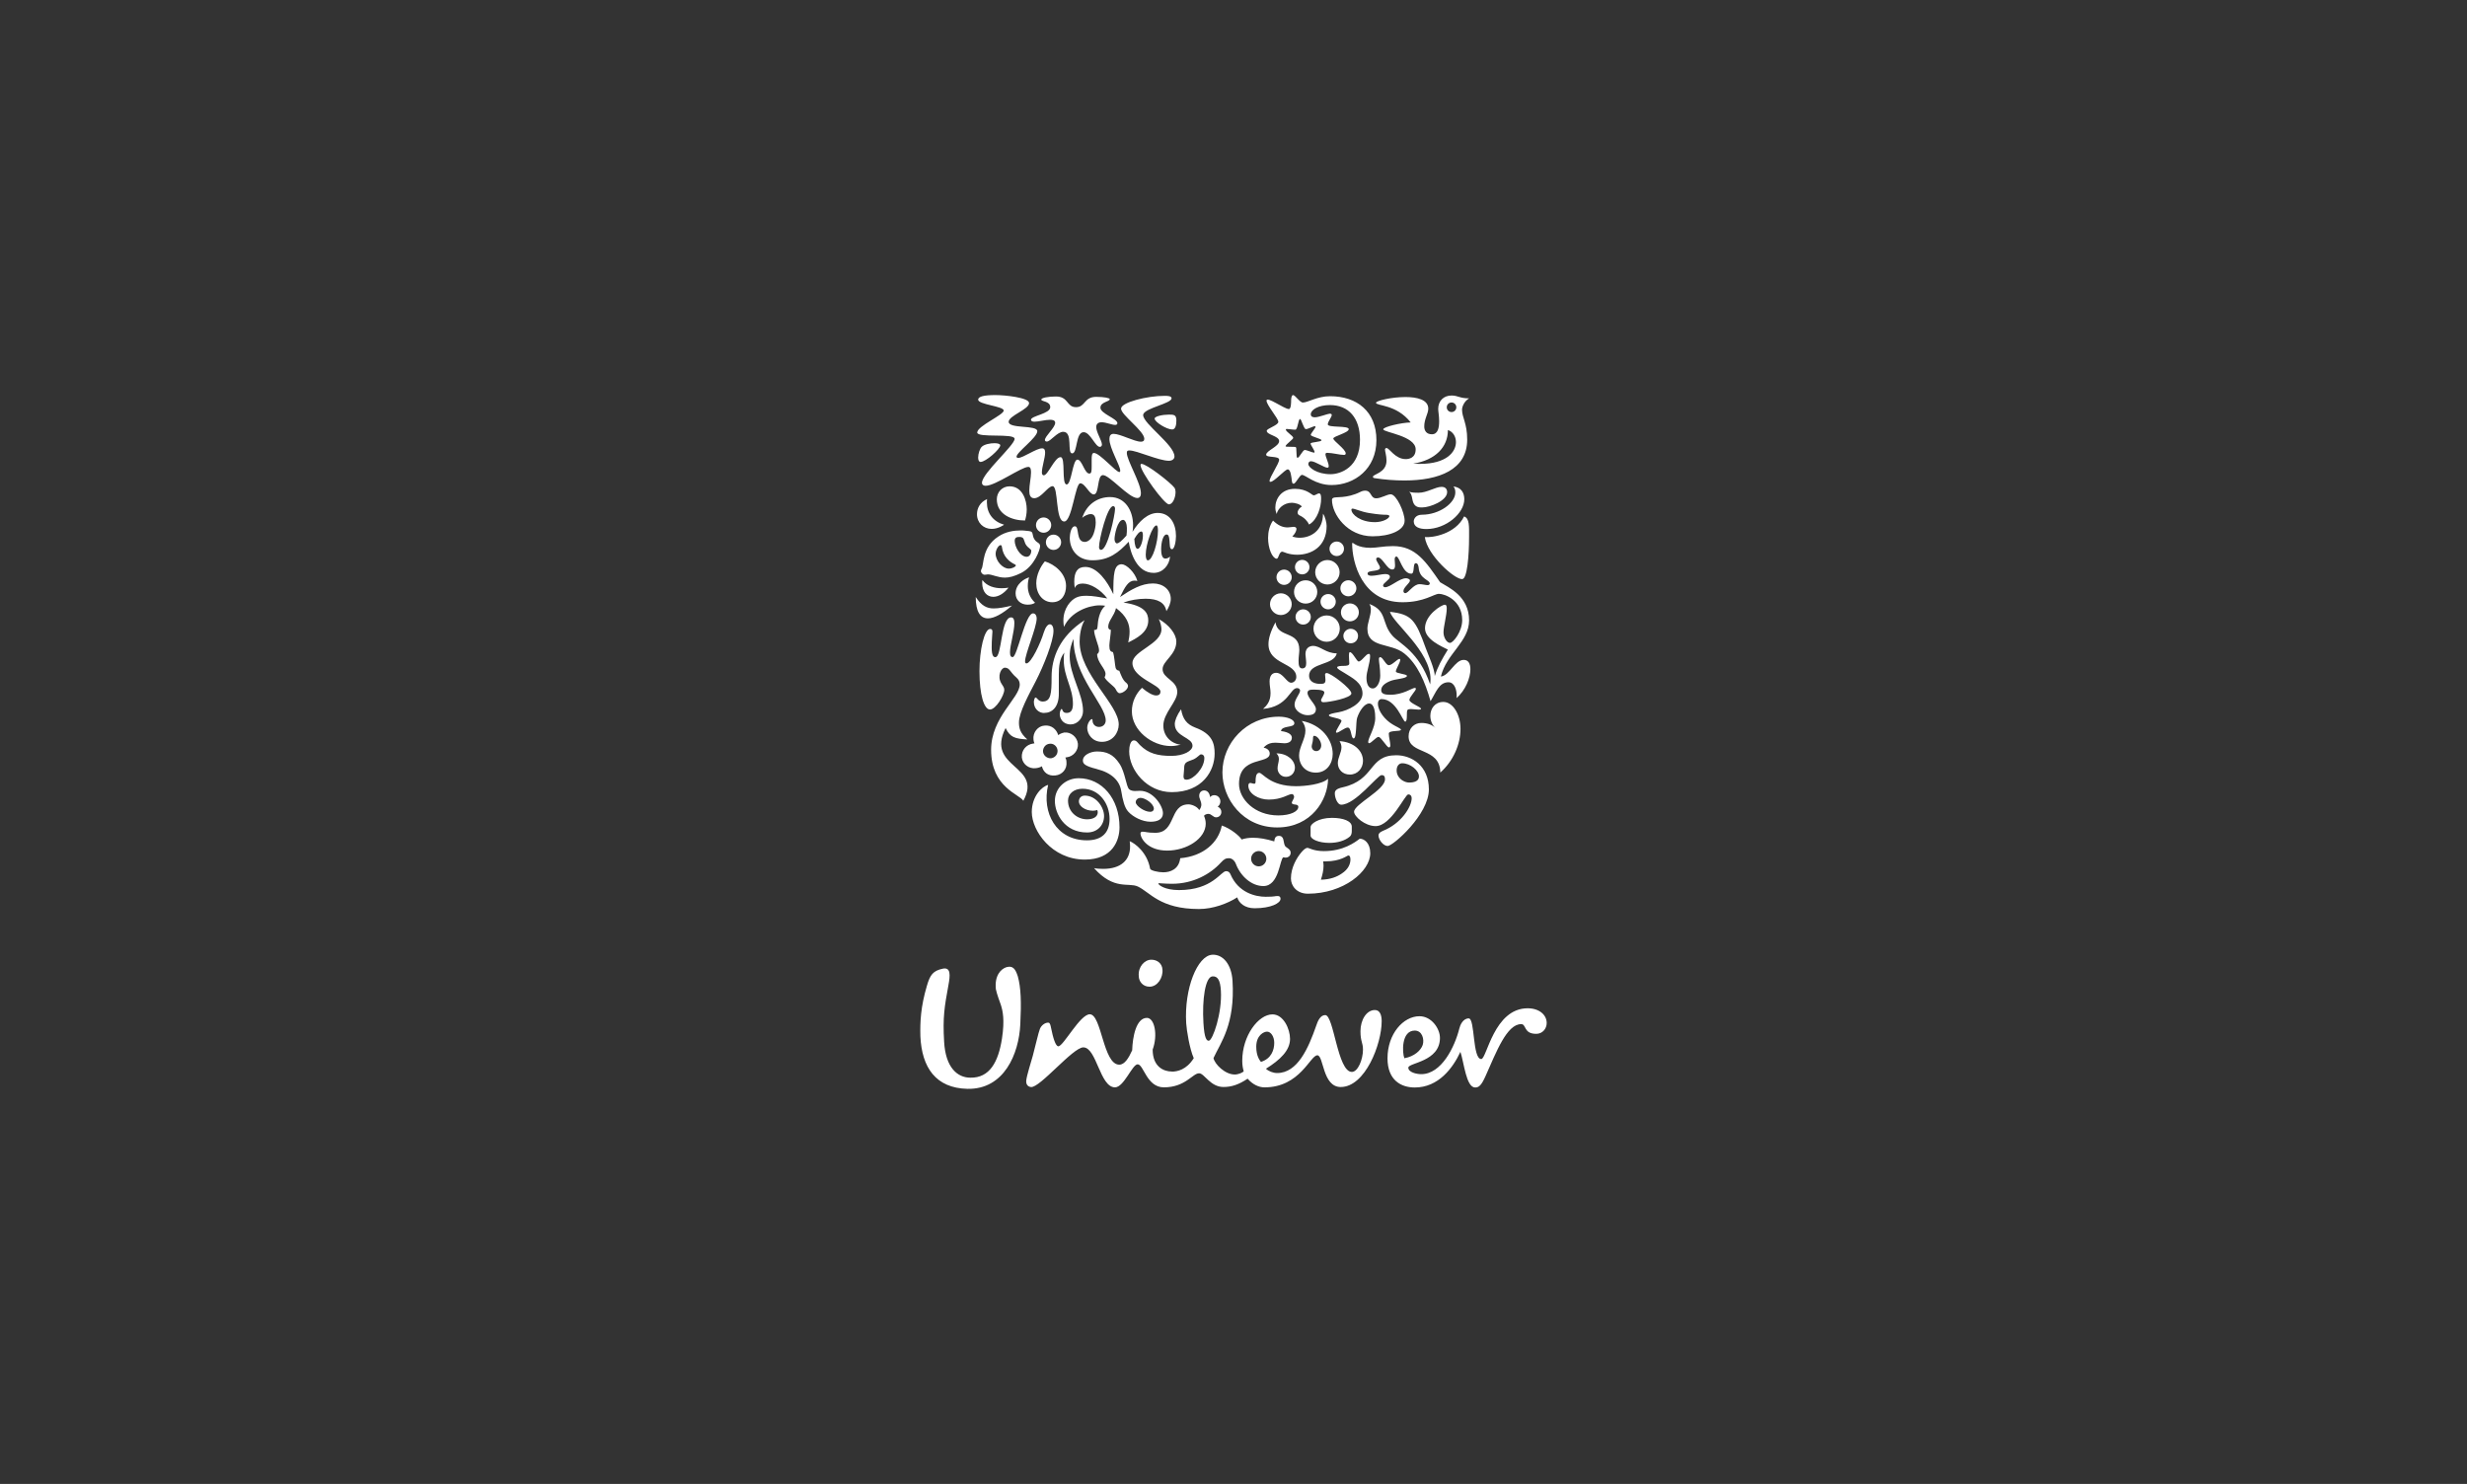 <svg width="256" height="154" viewBox="0 0 256 154" fill="none" xmlns="http://www.w3.org/2000/svg">
<rect x="0" y="0" width="256" height="154" fill="#333333" stroke="none"/>
<path d="M117.516 68.804C117.516 67.537 120.523 66.865 120.523 65.299C120.523 65.043 120.425 64.588 120.247 64.249C121.295 64.823 122.067 65.795 122.067 66.588C122.067 67.956 120.642 68.589 120.642 69.44C120.642 70.432 122.165 70.59 122.165 71.818C122.165 72.826 120.719 73.997 120.719 75.305C120.719 76.313 121.429 77.148 122.519 77.288C122.162 77.365 121.845 77.425 121.509 77.425C119.511 77.425 117.454 75.781 117.454 73.819C117.454 72.847 117.869 71.996 118.504 71.381C119.057 71.857 119.612 72.175 119.965 72.175C120.283 72.175 120.422 72.017 120.422 71.779C120.422 71.045 117.513 70.373 117.513 68.804M123.827 78.815C123.135 79.092 122.877 79.071 122.877 79.767C122.877 80.022 122.815 80.361 122.815 80.54C122.815 80.777 122.857 80.917 123.133 80.917C123.843 80.917 124.974 79.71 124.974 78.678C124.974 78.402 124.816 78.285 124.635 78.285C124.478 78.285 124.3 78.601 123.825 78.82M123.745 77.391C123.745 76.502 121.907 76.481 121.907 75.134C121.907 74.796 122.124 74.222 122.56 73.607C122.738 74.638 123.154 75.173 124.042 75.512C125.802 76.166 126.042 77.156 126.042 78.205C126.042 79.986 124.795 82.209 121.589 82.209C119.015 82.209 117.175 79.909 117.175 77.97C117.175 77.435 117.314 76.838 117.65 76.838C117.947 76.838 118.045 77.076 118.285 77.314C119.173 78.205 120.146 78.446 121.55 78.446C122.818 78.446 123.747 77.929 123.747 77.394M113.814 79.811C115.399 80.206 116.186 81.062 116.346 82.07C116.504 83.042 116.702 83.835 117.077 84.231C117.572 84.784 118.54 85.28 119.392 85.28C120.105 85.28 120.68 85.045 120.68 84.391C120.68 83.678 119.71 82.07 118.287 82.07C118.148 82.07 117.97 82.091 117.771 82.091C117.593 82.091 117.335 82.052 117.177 81.912C116.86 81.635 116.762 80.149 116.168 79.257C115.518 78.265 114.805 77.988 113.834 77.988C113.143 77.988 112.371 78.366 112.371 78.919C112.371 79.257 112.549 79.493 113.816 79.808M119.338 84.249C118.744 84.249 117.854 83.616 117.854 83.256C117.854 82.959 118.133 82.801 118.349 82.801C118.845 82.801 119.736 83.417 119.736 83.933C119.736 84.07 119.638 84.249 119.341 84.249M124.664 83.497C124.664 83.675 124.604 83.874 124.444 84.07C124.227 83.675 123.613 83.476 123.337 83.476C121.297 83.476 122.069 86.428 119.893 86.428C118.982 86.428 118.902 86.312 118.569 86.312C118.429 86.312 118.349 86.371 118.349 86.49C118.349 87.004 119.083 88.274 121.119 88.274C123.156 88.274 125.118 87.025 125.118 85.477C125.118 85.221 125.059 84.942 124.94 84.662C125.017 84.544 125.216 84.463 125.394 84.463C125.712 84.463 125.89 84.823 126.187 84.823C126.504 84.823 126.739 84.585 126.739 84.27C126.739 84.014 126.602 83.835 126.362 83.714C126.522 83.597 126.639 83.398 126.639 83.179C126.639 82.84 126.401 82.525 126.006 82.525C125.825 82.525 125.709 82.584 125.57 82.724C125.531 82.365 125.335 82.031 124.958 82.031C124.661 82.031 124.442 82.251 124.442 82.584C124.442 82.902 124.661 83.158 124.661 83.497M138.059 49.212C136.673 49.212 135.764 48.52 135.764 48.16C135.764 47.982 135.883 47.866 136.038 47.866C136.474 47.866 137.424 48.538 137.742 48.538C137.819 48.538 137.881 48.499 137.881 48.38C137.881 48.023 137.543 47.429 137.543 47.132C137.543 47.054 137.602 46.995 137.721 46.995C138.255 46.995 139.048 47.212 139.466 47.212C139.603 47.212 139.644 47.134 139.644 47.054C139.644 46.617 138.356 45.764 138.356 45.508C138.356 45.27 139.959 44.914 139.959 44.536C139.959 44.141 137.783 44.417 137.783 44.04C137.783 43.763 138.196 43.288 138.196 43.068C138.196 42.97 138.118 42.931 137.979 42.931C137.798 42.931 136.848 43.308 136.453 43.308C136.255 43.308 136.02 43.267 136.02 42.99C136.02 42.535 136.792 42.037 138 42.037C139.956 42.037 141.126 43.386 141.126 45.645C141.126 48.496 139.128 49.212 138.059 49.212ZM134.2 45.449C134.2 45.229 133.428 44.813 133.428 44.575C133.428 44.536 133.467 44.516 133.526 44.516C133.743 44.516 134.117 44.593 134.414 44.593C134.67 44.593 134.711 43.484 134.91 43.484C135.049 43.484 135.287 44.534 135.506 44.534C135.762 44.534 136.234 44.236 136.435 44.236C136.474 44.236 136.513 44.255 136.513 44.296C136.513 44.435 136.02 44.971 136.02 45.131C136.02 45.309 137.13 45.526 137.13 45.684C137.13 45.883 135.999 45.862 135.999 46.041C135.999 46.18 136.415 46.733 136.415 46.912C136.415 46.953 136.394 46.974 136.353 46.974C136.195 46.974 135.581 46.695 135.403 46.695C135.186 46.695 134.83 47.511 134.652 47.511C134.59 47.511 134.553 47.431 134.553 47.331L134.512 46.537C134.512 46.459 134.473 46.379 134.375 46.379C134.138 46.379 133.683 46.359 133.541 46.359C133.446 46.359 133.405 46.338 133.405 46.299C133.405 46.139 134.197 45.586 134.197 45.449M148.367 60.568C148.367 60.152 147.316 60.113 147.218 58.945C147.2 58.764 147.141 58.449 146.921 58.449C146.565 58.449 146.844 59.537 146.446 59.537C145.535 59.537 145.238 57.756 144.903 57.756C144.825 57.756 144.725 57.818 144.725 58.053C144.725 58.273 144.763 58.41 144.763 58.666C144.763 58.922 144.704 59.102 144.469 59.102C143.935 59.102 143.46 57.854 143.005 57.854C142.907 57.854 142.806 57.913 142.806 58.012C142.806 58.249 143.201 58.686 143.201 58.903C143.201 59.379 141.913 59.12 141.913 59.519C141.913 59.697 142.091 59.754 142.329 59.754C142.745 59.754 143.398 59.575 143.733 59.575C143.932 59.575 144.231 59.617 144.231 59.873C144.231 60.149 143.519 60.509 143.519 60.765C143.519 60.883 143.638 60.943 143.736 60.943C144.27 60.943 145.22 60.012 145.894 60.012C146.013 60.012 146.31 60.072 146.31 60.25C146.31 60.506 145.633 60.961 145.633 61.338C145.633 61.437 145.695 61.558 145.814 61.558C146.17 61.558 146.645 60.625 147.316 60.625C147.574 60.625 147.951 60.726 148.15 60.726C148.308 60.726 148.37 60.625 148.37 60.566M150.249 44.629C150.249 46.395 148.963 47.744 146.648 48.119C146.903 48.14 147.143 48.14 147.381 48.14C150.091 48.14 151.083 46.909 151.083 45.88C151.083 45.306 150.765 44.789 150.249 44.629ZM146.903 46.633C146.903 45.226 143.54 44.87 143.54 44.554C143.54 44.296 145.422 43.861 146.39 43.841C144.905 41.938 142.788 42.137 142.788 41.799C142.788 41.6 144.373 41.204 145.837 41.204C147.063 41.204 148.212 41.481 148.212 42.414C148.212 42.931 147.794 43.464 147.794 44.255C147.794 44.691 148.016 45.069 148.589 45.069C149.201 45.069 149.34 44.415 149.34 43.722C149.34 43.148 149.242 42.714 149.242 42.435C149.242 41.6 149.813 41.047 150.626 41.047C151.3 41.047 151.46 41.341 152.448 41.341C151.914 41.659 151.715 42.236 151.715 42.512C151.715 43.345 152.25 43.918 152.25 45.624C152.25 48.755 149.32 49.864 145.739 49.864C144.748 49.864 143.7 49.786 142.672 49.626C142.512 49.605 142.471 49.566 142.471 49.468C142.471 49.212 143.878 49.073 143.878 47.804C143.878 47.307 143.72 46.832 143.72 46.656C143.72 46.558 143.798 46.496 143.878 46.496C144.175 46.496 144.766 47.646 145.876 47.646C146.173 47.646 146.903 47.548 146.903 46.635M118.347 48.261C118.347 48.951 120.822 52.343 121.297 52.343C121.692 52.343 121.987 51.65 121.987 51.05C121.987 50.895 121.948 50.735 121.871 50.616C121.512 50.122 119 48.14 118.445 48.14C118.386 48.14 118.347 48.199 118.347 48.259M132.101 54.023C132.617 54.519 133.072 54.736 133.624 54.736C133.844 54.736 134.102 54.674 134.238 54.674C134.417 54.674 134.535 54.752 134.535 54.894C134.535 55.114 134.337 55.468 134.102 55.667C134.337 55.768 134.595 55.807 134.871 55.807C136.002 55.807 137.287 55.093 137.287 53.31C137.522 53.625 137.664 54.282 137.664 54.576C137.664 56.737 136.079 57.57 134.618 57.57C133.665 57.57 133.19 57.252 133.072 57.252C132.695 57.252 132.715 58.004 132.46 57.983C132.003 57.906 131.587 56.892 131.587 55.825C131.587 55.189 131.747 54.517 132.104 54.02M135.093 52.573C134.933 52.314 134.339 52.177 134.063 52.177C133.193 52.177 132.599 52.793 132.478 53.346C132.4 53.147 132.341 52.911 132.341 52.671C132.341 51.8 132.932 50.73 134.38 50.73C135.648 50.73 136.141 51.404 136.319 51.404C136.515 51.404 136.714 51.205 136.872 51.205C137.091 51.205 137.091 51.544 137.091 51.779C137.091 52.573 136.732 53.94 135.844 54.437C135.684 54.098 135.369 53.723 134.853 53.485C134.713 53.426 134.654 53.307 134.654 53.188C134.654 52.968 134.853 52.692 135.09 52.573M149.774 72.847C150.765 72.847 151.555 74.137 151.555 75.644C151.555 77.249 150.801 78.991 149.459 80.178C149.438 77.502 146.17 78.358 146.17 76.414C146.17 75.582 146.764 75.028 147.476 75.028C148.109 75.028 148.607 75.207 148.961 75.564C148.604 75.227 148.426 74.752 148.426 74.294C148.426 73.542 148.904 72.847 149.771 72.847M103.798 46.211C103.798 46.607 102.293 47.938 101.758 47.938C101.559 47.938 101.503 47.7 101.503 47.483C101.503 47.088 101.681 46.529 101.895 46.351C102.153 46.113 102.747 45.994 103.201 45.994C103.477 45.994 103.795 46.054 103.795 46.211M116.421 58.557C115.572 58.557 115.53 59.588 115.53 61.669C114.898 60.304 113.847 58.836 112.621 58.836C111.79 58.836 111.475 59.389 111.475 60.361C111.475 60.56 111.496 60.858 111.534 61.036C111.632 60.7 111.95 60.56 112.347 60.56C113.199 60.56 114.229 61.214 114.901 62.106C114.129 61.969 113.375 61.83 112.742 61.83C112.347 61.83 111.991 61.868 111.694 62.008C111.121 62.264 110.347 63.12 110.347 64.407C110.347 64.606 110.367 64.82 110.409 65.058C111.101 63.512 112.941 62.822 114.131 62.822C114.366 62.822 114.544 62.843 114.684 62.864C114.069 63.414 113.93 64.386 113.891 65.043C113.871 65.358 113.752 65.379 113.535 65.379C113.535 66.033 114.049 67.002 114.049 67.498C114.049 67.679 113.951 67.837 113.85 67.876C113.85 68.747 114.72 69.383 114.72 69.939C114.72 70.078 114.681 70.195 114.622 70.257C114.684 70.613 115.631 71.228 115.752 71.484C115.951 71.901 116.091 71.939 116.186 71.939C116.524 71.939 117.056 71.544 117.056 71.187C117.056 71.068 116.958 70.931 116.878 70.869C116.501 70.595 116.305 69.998 116.147 69.603C116.008 69.603 115.83 69.522 115.77 69.323C115.693 69.067 115.652 68.137 115.494 67.682C115.236 67.62 115.117 67.522 115.117 66.987C115.117 66.731 115.275 65.717 115.275 65.363C115.156 65.363 114.999 65.286 114.999 65.048C114.999 64.415 115.631 63.916 115.809 63.107C116.94 63.939 117.216 64.789 117.216 65.544C117.216 65.937 117.154 66.314 117.077 66.674C117.911 66.258 119.155 65.642 119.155 64.394C119.155 63.662 118.817 62.851 116.581 62.533C117.273 62.274 118.145 62.137 118.879 62.137C120.146 62.137 120.877 62.533 121.037 63.425C121.292 63.032 121.491 62.574 121.491 62.158C121.491 61.183 120.678 60.55 119.65 60.55C118.442 60.55 117.374 61.183 116.225 61.959C116.741 60.889 117.095 60.255 117.73 60.255C117.825 60.255 117.929 60.273 118.024 60.294C117.789 59.423 116.896 58.567 116.421 58.567M114.263 57.063C114.937 57.063 115.709 53.418 115.709 52.803C115.709 52.643 115.649 52.526 115.512 52.526C114.898 52.526 114.046 55.993 114.046 56.766C114.046 56.903 114.087 57.063 114.265 57.063M119.114 58.154C119.609 58.154 120.162 56.249 120.162 55.062C120.162 54.804 120.123 54.527 120.004 54.527C119.589 54.527 118.894 56.486 118.894 57.559C118.894 57.975 118.992 58.154 119.114 58.154ZM115.887 56.391C116.106 56.391 116.382 56.153 116.896 55.579C116.937 55.321 116.937 55.08 116.937 54.786C116.937 54.388 116.777 53.951 116.54 53.951C115.949 53.951 115.652 55.538 115.652 55.951C115.652 56.189 115.77 56.388 115.887 56.388M118.6 55.577C118.6 55.238 118.522 55.16 118.44 55.16C118.241 55.16 118.024 55.396 117.709 55.931C117.75 56.644 117.867 56.962 118.065 56.962C118.285 56.962 118.6 56.269 118.6 55.577ZM132.925 75.868C133.836 75.987 134.055 76.303 134.055 76.561C134.055 76.998 133.66 77.135 133.283 77.135C133.007 77.135 132.69 77.076 132.351 77.076C131.918 77.076 131.481 77.174 131.125 77.593C131.381 77.631 131.76 77.81 131.76 78.205C131.76 79.356 128.572 78.404 128.572 81.356C128.572 82.923 130.196 84.624 132.648 84.624C133.916 84.624 134.726 84.213 134.726 83.734C134.726 83.357 134.053 83.618 134.053 83.3C134.053 83.161 134.288 82.905 134.288 82.685C134.288 82.587 134.21 82.408 134.053 82.408C133.694 82.408 133.025 82.982 131.66 82.982C130.591 82.982 129.54 82.367 129.54 81.535C129.54 81.356 129.62 81.255 129.739 81.255C129.858 81.255 130.015 81.336 130.155 81.336C130.273 81.336 130.294 81.255 130.294 81.038C130.294 80.821 130.294 80.204 130.671 80.204C131.048 80.204 131.76 81.592 134.489 81.592C135.4 81.592 137.163 81.413 137.814 80.819C137.793 83 136.092 85.872 132.532 85.872C128.972 85.872 126.85 82.9 126.85 80.165C126.85 77.132 129.326 74.377 132.71 74.377C133.58 74.377 134.313 74.674 134.313 75.052C134.313 75.569 133.028 75.251 132.927 75.866M139.004 76.915C139.143 77.135 139.203 77.352 139.203 77.551C139.203 78.105 138.826 78.621 138.826 79.195C138.826 79.849 139.321 80.384 140.073 80.384C140.883 80.384 141.438 79.728 141.438 78.957C141.438 77.905 140.488 77.014 139.004 76.913M132.455 78.185C132.651 78.381 132.71 78.578 132.71 78.777C132.71 79.074 132.571 79.392 132.571 79.728C132.571 80.204 132.927 80.62 133.443 80.62C133.996 80.62 134.373 80.183 134.373 79.668C134.373 78.916 133.598 78.185 132.455 78.185ZM135.088 74.814C137.163 75.209 138.294 76.776 138.294 78.244C138.294 79.255 137.659 80.183 136.549 80.183C135.542 80.183 134.806 79.493 134.806 78.381C134.806 77.549 135.462 76.678 135.462 75.825C135.462 75.489 135.364 75.15 135.085 74.816M136.113 77.453C136.113 77.73 136.311 77.949 136.588 77.949C136.903 77.949 137.104 77.673 137.104 77.355C137.104 76.939 136.724 76.362 136.371 76.362C136.213 76.362 136.273 76.597 136.231 76.859C136.213 77.058 136.115 77.295 136.115 77.453M132.354 64.572C132.573 66.255 134.83 65.405 134.83 67.444C134.83 67.741 134.752 68.176 134.752 68.553C134.752 68.99 134.791 69.367 135.129 69.367C135.467 69.367 135.545 69.129 135.545 68.812C135.545 68.494 135.467 68.101 135.467 67.881C135.467 67.188 135.96 67.031 136.257 67.031C137.011 67.031 137.584 67.803 138.712 67.803C138.457 69.073 135.844 68.734 135.844 70.122C135.844 70.815 136.533 70.973 136.99 70.973C137.403 70.973 137.543 70.913 137.543 70.559C137.543 70.36 137.501 70.143 137.501 70.003C137.501 69.926 137.563 69.846 137.662 69.846C138.098 69.846 140.233 71.469 140.233 71.965C140.233 72.423 137.979 72.878 137.323 72.878C137.127 72.878 137.088 72.741 137.088 72.658C137.088 72.521 137.424 72.105 137.424 71.864C137.424 71.686 137.13 71.567 136.337 71.567C135.958 71.567 135.682 71.609 135.682 71.906C135.682 72.441 136.552 73.095 136.552 73.591C136.552 73.984 136.317 74.224 135.682 74.224C135.147 74.224 134.337 73.808 134.337 73.115C134.337 72.56 134.91 72.004 134.91 71.665C134.91 71.567 134.832 71.409 134.592 71.409C133.862 71.409 133.663 73.351 131.068 73.57C131.484 73.193 131.843 72.777 131.843 71.926C131.843 71.51 131.745 71.172 131.745 70.717C131.745 70.122 132.021 69.825 132.419 69.825C133.149 69.825 133.505 70.854 133.983 70.854C134.238 70.854 134.517 70.618 134.517 70.262C134.517 68.755 131.629 68.972 131.629 66.852C131.629 66.278 131.827 65.562 132.359 64.575M141.8 70.381C141.8 70.874 141.96 71.448 142.453 71.448C142.868 71.448 143.227 70.815 143.227 70.122C143.227 69.329 143.088 68.716 143.088 68.398C143.088 68.261 143.15 68.199 143.227 68.199C143.524 68.22 143.8 69.034 144.118 69.034C144.474 69.034 145.006 68.377 145.225 68.377C145.285 68.377 145.303 68.455 145.303 68.475C145.303 68.773 144.848 69.427 144.848 69.685C144.848 69.902 145.997 69.941 145.997 70.14C145.997 70.438 144.789 70.438 144.219 70.696C143.664 70.931 143.328 71.231 143.328 71.627C143.328 72.022 143.723 72.102 144.278 72.102C145.602 72.102 146.534 71.389 146.828 71.389C146.89 71.389 146.927 71.43 146.927 71.487C146.927 71.686 146.253 72.34 146.253 72.637C146.253 72.973 147.482 73.369 147.461 73.568C147.44 73.627 147.363 73.645 147.223 73.645C147.007 73.645 146.671 73.586 146.413 73.586C146.253 73.586 146.116 73.604 146.054 73.682C145.915 73.842 146.095 74.891 145.819 74.891C145.561 74.891 144.887 72.552 143.364 72.552C143.147 72.552 142.987 72.733 142.987 73.028C142.987 73.821 143.759 74.734 144.492 75.168C144.828 75.388 145.38 75.605 145.38 75.724C145.38 75.959 144.115 75.744 144.115 76.137C144.115 76.497 144.273 77.029 144.273 77.347C144.273 77.445 144.252 77.567 144.133 77.567C143.898 77.567 143.323 76.476 143.044 76.476C142.809 76.476 142.293 77.13 142.073 77.13C142.014 77.13 141.975 77.07 141.975 77.011C141.975 76.556 142.708 75.527 142.708 74.514C142.708 74.038 142.649 73.01 142.073 73.01C141.598 73.01 141.067 73.762 140.826 74.514C140.687 74.951 140.788 76.634 140.47 76.634C140.173 76.634 140.251 75.504 139.856 75.504C139.562 75.504 138.926 76.039 138.71 76.039C138.671 76.039 138.632 76.018 138.632 75.98C138.632 75.744 139.205 74.972 139.205 74.811C139.205 74.514 137.899 74.473 137.899 74.237C137.899 74.098 138.415 74 138.89 73.919C139.9 73.741 141.387 73.01 141.387 71.978C141.387 70.83 140.277 70.334 139.546 69.859C139.169 69.621 138.754 69.422 138.754 69.264C138.754 69.106 139.229 69.104 139.427 69.104C139.722 69.104 140.018 69.086 140.018 68.848C140.018 68.669 139.977 68.313 139.977 68.036C139.977 67.837 139.998 67.679 140.078 67.679C140.372 67.679 140.79 68.649 140.987 68.649C141.304 68.649 141.74 67.858 142.037 67.858C142.135 67.858 142.174 67.917 142.174 68.093C142.174 68.825 141.797 69.659 141.797 70.373M141.105 87.038C140.589 87.434 139.383 88.328 137.385 88.328C136.317 88.328 135.842 87.992 135.682 87.992C135.483 87.992 135.269 88.191 135.049 88.447C134.574 89 133.96 90.031 133.96 91.159C133.96 91.952 134.574 92.748 135.72 92.748C139.422 92.748 142.192 90.427 142.192 88.545C142.192 87.475 141.557 87.038 141.103 87.038M140.075 86.818C140.233 86.681 140.274 86.462 140.274 86.245V85.79C140.274 85.216 139.404 84.877 138.214 84.877C136.768 84.877 135.999 85.531 135.999 85.81V86.72C135.999 87.1 136.869 87.475 137.938 87.475C138.787 87.475 139.562 87.255 140.075 86.818ZM139.915 88.783C140.013 88.783 140.135 88.842 140.135 89.197C140.135 89.631 139.936 90.205 139.226 90.662C138.73 90.998 138.059 91.275 137.068 91.296C137.225 90.82 137.344 90.324 137.344 89.848C137.344 89.69 137.323 89.571 137.303 89.393H137.561C139.125 89.393 139.796 88.78 139.915 88.78M139.401 65.986C139.401 65.593 139.758 65.255 140.153 65.255C140.586 65.255 140.925 65.593 140.925 65.986C140.925 66.444 140.586 66.762 140.153 66.762C139.758 66.762 139.401 66.444 139.401 65.986ZM104.193 54.455C104.193 54.455 103.619 54.889 102.904 54.889C102.055 54.889 101.381 54.256 101.381 53.364C101.381 52.749 101.696 52.115 102.429 51.797C102.409 51.916 102.409 52.017 102.409 52.136C102.409 53.266 103.044 54.116 104.19 54.455M108.424 58.26C107.99 58.774 107.533 59.645 107.533 60.537C107.533 61.607 108.189 62.499 109.195 62.499C110.202 62.499 110.623 61.664 110.623 60.816C110.623 59.488 109.415 58.554 108.424 58.26ZM106.327 55.067C106.209 55.049 106.051 55.049 105.894 55.049C105.238 55.049 104.368 55.166 103.596 55.683C101.854 56.815 102.132 58.596 101.854 59.051C101.812 59.11 101.792 59.19 101.792 59.27C101.792 59.449 101.99 59.648 102.171 59.648C102.329 59.648 102.427 59.609 102.507 59.609C102.982 59.609 103.516 59.945 104.288 59.945C104.742 59.945 105.279 59.806 105.95 59.469C107.375 58.756 107.931 56.99 107.931 56.693C107.931 56.316 107.634 56.378 107.375 56.021C107.099 55.605 107.239 55.447 107.058 55.207C106.939 55.109 106.681 55.109 106.327 55.067ZM107.019 57.148C107.019 57.425 106.859 57.784 106.544 57.784C105.852 57.784 105.297 56.732 105.297 56.138C105.297 55.763 105.514 55.724 105.814 55.724C105.951 55.724 106.01 55.745 106.108 55.801C106.286 55.9 106.286 56.298 106.503 56.595C106.622 56.791 107.019 57.009 107.019 57.148ZM104.683 59.012C104.027 59.012 103.317 58.198 103.317 57.466C103.317 57.071 103.614 56.574 103.831 56.574C103.911 56.574 103.95 56.634 103.97 56.773C104.089 57.745 104.722 58.298 105.315 58.575C105.377 58.617 105.416 58.637 105.416 58.673C105.416 58.813 105.037 59.012 104.683 59.012ZM106.366 54.018C106.462 53.7 106.544 53.307 106.544 52.867C106.544 51.916 106.108 50.471 104.763 50.471C103.991 50.471 103.439 51.084 103.439 51.818C103.439 53.385 105.003 54.018 106.369 54.018M148.881 70.171C149.196 69.179 149.591 68.483 150.244 67.416C149.591 67.08 147.871 66.366 147.871 65.195C147.871 63.828 149.575 62.758 149.929 62.758C150.089 62.758 150.128 62.897 150.128 63.153C150.128 63.867 149.792 65.017 149.792 65.629C149.792 66.183 150.148 66.72 150.466 66.72C150.801 66.72 151.733 65.534 151.733 64.363C151.733 62.261 149.893 61.628 149.32 61.628C148.785 61.628 147.815 62.499 145.538 62.499C141.283 62.499 140.313 58.278 140.313 56.435C140.313 56.357 140.333 56.337 140.354 56.337C140.452 56.337 140.87 56.853 142.215 56.853C142.907 56.853 143.54 56.675 144.552 56.675C146.924 56.675 147.977 58.319 149.441 60.423C150.329 60.977 152.448 61.868 152.448 64.383C152.448 66.604 150.091 67.832 149.518 70.21C150.427 70.112 150.964 68.483 151.891 68.483C152.368 68.483 152.583 68.863 152.583 69.458C152.583 70.329 152.087 71.639 151.137 72.449C151.158 72.371 151.158 72.27 151.158 72.154C151.158 71.598 150.938 70.805 150.306 70.805C149.317 70.805 149.005 71.875 148.447 72.766C147.874 70.745 147.099 68.92 145.716 67.811C144.311 66.679 141.895 67.294 141.895 65.237C141.895 64.681 142.254 63.89 142.254 63.254C142.254 63.037 142.213 62.84 142.094 62.68C143.997 63.391 143.323 64.663 144.49 65.971C145.22 66.803 147.239 67.594 148.406 71.022C148.426 70.926 148.447 70.668 148.447 70.489C148.447 67.555 144.567 64.681 144.234 63.494C146.488 63.75 146.885 64.306 147.954 67.276C148.173 67.891 148.886 69.416 148.886 70.171M121.871 47.362C121.871 46.172 118.626 43.97 118.626 43.081C118.626 43.039 118.626 43.021 118.644 42.983C118.881 42.326 121.574 41.871 121.574 41.336C121.574 41.08 121.099 41.08 120.861 41.08C119.021 41.08 116.331 41.755 116.331 42.409C116.331 43.063 118.744 44.727 118.744 45.542C118.744 45.759 118.608 45.839 118.388 45.839C117.714 45.839 116.248 45.025 115.556 45.025C115.239 45.025 115.123 45.242 115.123 45.56C115.123 46.511 116.248 48.315 116.248 48.85C116.248 48.913 116.23 48.99 116.153 48.99C115.796 48.99 114.113 47.007 113.519 47.007C113.3 47.007 113.282 47.305 113.282 47.742V48.416C113.282 48.871 113.264 49.148 113.047 49.148C112.531 49.148 112.296 47.7 111.8 47.7C111.305 47.7 111.186 50.277 110.69 50.277C110.117 50.277 110.613 47.442 110.055 47.442C109.443 47.442 108.751 49.326 108.315 49.326C108.155 49.326 108.116 49.166 108.116 49.026C108.116 48.455 108.452 47.522 108.452 46.966C108.452 46.687 108.375 46.529 108.134 46.529C107.523 46.529 106.178 47.522 105.661 47.522C105.584 47.522 105.483 47.483 105.483 47.403C105.483 46.927 107.641 45.423 107.641 44.748C107.641 44.074 104.67 44.529 104.67 43.776C104.67 43.14 106.787 42.486 106.787 41.832C106.787 41.258 104.273 41 103.304 41C102.138 41 101.505 41.14 101.505 41.476C101.505 41.993 104.156 42.15 104.156 42.608C104.156 43.065 101.407 44.213 101.407 44.885C101.407 45.48 105.287 44.927 105.287 45.542C105.287 46.214 101.9 49.127 101.9 50.099C101.9 50.319 102.06 50.414 102.28 50.414C103.307 50.414 105.981 48.455 106.712 48.455C106.968 48.455 106.988 48.77 106.988 49.047C106.988 49.564 106.81 50.355 106.81 50.931C106.81 51.386 106.926 51.704 107.326 51.704C108.057 51.704 108.731 50.456 109.226 50.456C109.861 50.456 109.482 54.121 110.435 54.121C111.245 54.121 111.581 50.158 112.097 50.158C112.613 50.158 113.026 51.309 113.501 51.309C114.095 51.309 113.819 49.306 114.451 49.306C115.143 49.306 117.126 51.684 118.016 51.684C118.293 51.684 118.393 51.464 118.393 51.187C118.393 50.138 116.93 47.76 116.93 47.005C116.93 46.806 116.989 46.749 117.206 46.749C117.978 46.749 120.234 47.819 121.303 47.819C121.659 47.819 121.876 47.62 121.876 47.364M119.816 43.44C119.816 43.797 121.063 44.57 121.636 44.57C121.974 44.57 122.072 44.115 122.072 43.639C122.072 43.045 121.814 43.027 121.3 43.027C120.647 43.027 119.816 43.205 119.816 43.44ZM145.504 79.211C145.228 79.211 144.928 79.431 144.928 79.963C144.928 80.558 145.385 80.935 145.641 81.054C145.78 81.132 146 81.212 146.217 81.212C146.79 81.212 147.244 81.054 147.244 80.576C147.244 79.963 146.356 79.211 145.502 79.211M143.364 80.439C142.951 80.439 140.653 83.512 139.169 83.512C138.81 83.512 138.513 82.835 138.513 82.323C138.513 82.046 138.692 81.845 139.327 81.708C142.732 80.935 141.978 78.379 144.887 78.379C146.49 78.379 148.274 79.469 148.274 81.928C148.274 84.541 144.552 87.796 143.999 87.796C143.542 87.796 143.047 87.139 143.047 86.705C143.047 86.565 143.108 86.387 143.503 86.226C145.403 85.474 146.49 83.729 146.49 82.838C146.49 82.638 146.392 82.445 146.131 82.445C145.796 82.445 144.353 85.733 142.75 85.733C141.64 85.733 140.512 84.725 140.512 84.249C140.512 83.455 143.72 81.99 143.72 80.878C143.72 80.465 143.522 80.444 143.361 80.444M115.159 41.424C115.159 41.305 114.565 41.186 113.752 41.186C112.466 41.186 112.644 42.256 111.656 42.256C110.667 42.256 110.884 41.147 109.58 41.147C108.785 41.147 108.054 41.284 108.054 41.463C108.054 41.7 108.984 41.602 108.984 42.256C108.984 42.949 106.986 43.148 106.986 43.564C106.986 43.701 107.146 43.763 107.345 43.763C107.778 43.763 108.473 43.564 108.963 43.564C109.242 43.564 109.497 43.624 109.497 43.88C109.497 44.376 108.429 45.268 108.429 45.663C108.429 45.782 108.529 45.824 108.628 45.824C109.022 45.824 109.696 44.813 110.331 44.813C111.379 44.813 110.688 47.051 111.261 47.051C111.834 47.051 111.596 44.852 112.448 44.852C113.14 44.852 113.656 46.377 114.131 46.377C114.247 46.377 114.348 46.279 114.348 46.139C114.348 45.725 113.754 44.87 113.754 44.316C113.754 43.978 113.992 43.82 114.309 43.82C114.764 43.82 115.378 44.097 115.714 44.097C115.832 44.097 115.951 44.058 115.951 43.918C115.951 43.443 114.191 42.928 114.191 42.313C114.191 41.698 115.161 41.698 115.161 41.421M120.131 53.232C121.434 53.232 122.031 54.364 122.031 55.631C122.031 56.184 121.873 56.996 121.618 56.996C121.362 56.996 121.398 56.541 121.359 56.125C121.321 55.59 121.223 55.471 121.044 55.471C120.706 55.471 120.492 56.264 120.492 56.996C120.492 57.453 120.569 57.97 120.926 57.97C121.122 57.97 121.303 57.872 121.419 57.751C121.341 58.66 120.668 59.454 119.718 59.454C117.975 59.454 117.325 57.412 117.126 56.223C116.078 57.334 115.107 58.146 113.367 58.146C111.743 58.146 111.01 56.957 111.01 55.827C111.01 55.489 111.129 54.618 111.545 54.618C112.04 54.618 111.604 56.241 112.575 56.241C112.81 56.241 113.248 56.042 113.483 55.391C113.623 54.995 113.703 54.576 113.703 54.222C113.703 53.687 113.587 53.351 113.186 53.351C112.851 53.351 112.435 53.607 112.298 53.746C112.773 52.317 113.92 51.585 115.187 51.585C116.751 51.585 117.58 52.974 117.58 54.519C117.58 54.739 117.559 54.977 117.521 55.194C118.195 54.083 119.124 53.232 120.133 53.232M131.373 93.066C132.326 93.066 132.264 92.989 132.563 92.989C132.863 92.989 132.878 93.17 132.878 93.286C132.878 93.723 131.907 94.258 130.188 94.258C129.179 94.258 128.564 93.723 128.389 93.128C127.398 93.762 125.893 94.338 124.411 94.338C120.353 94.338 119.323 92.575 118.058 91.996C117.087 91.562 115.603 92.412 113.527 90.094C113.803 90.153 114.18 90.171 114.477 90.171C116.297 90.171 117.268 89.279 117.268 87.852C117.268 87.674 117.25 87.475 117.229 87.299C117.781 87.516 119.049 88.468 119.346 90.15C119.387 90.349 120.195 90.528 120.711 90.528C121.421 90.528 122.333 90.231 122.472 89.065C124.844 88.866 126.448 87.457 126.786 85.673C127.635 85.95 128.606 86.723 128.846 87.121C129.181 87.002 129.576 86.942 130.031 86.942C130.666 86.942 131.376 87.061 132.23 87.32C132.269 87.064 132.308 86.746 132.705 86.746C133.299 86.746 133.141 87.403 133.34 87.777C133.438 87.976 133.931 88.093 133.931 88.491C133.931 88.868 133.614 89.005 133.418 89.005C133.34 89.005 133.239 88.985 133.18 88.966C132.785 89.106 132.764 91.955 131.102 91.955C129.876 91.955 128.748 90.947 128.255 89.677C128.118 89.3 127.818 89.065 127.542 89.065C127.225 89.065 127.046 89.124 126.672 89.538C125.603 90.706 123.825 91.719 121.628 91.719C120.954 91.719 120.42 91.66 120.28 91.66C120.203 91.66 120.203 91.681 120.203 91.699C120.203 91.838 120.877 92.373 122.34 92.373C125.823 92.373 126.675 90.411 127.227 90.411C127.307 90.411 127.545 90.412 127.684 90.729C128.495 92.635 130.255 93.069 131.365 93.069H131.383L131.373 93.066ZM101.252 61.954C101.252 63.458 101.707 64.174 102.52 64.174C103.155 64.174 104.004 63.717 105.016 62.848C104.242 63.026 103.65 63.143 103.113 63.143C102.404 63.143 101.846 62.869 101.252 61.956M101.944 60.193C101.923 60.291 101.923 60.392 101.923 60.491C101.923 61.421 102.419 61.938 103.072 61.938C103.565 61.938 104.141 61.641 104.655 60.987C104.435 61.026 104.18 61.046 103.942 61.046C103.212 61.046 102.419 60.847 101.944 60.196M106.792 59.919C106.338 60.038 105.388 60.594 105.388 61.581C105.388 62.295 105.94 62.752 106.635 62.752C106.991 62.752 107.249 62.672 107.406 62.553C106.851 62.018 106.655 61.421 106.655 60.829C106.655 60.413 106.715 60.152 106.792 59.917M108.769 81.457C108.119 81.615 107.068 82.644 107.068 84.272C107.068 86.213 109.146 89.207 112.572 89.207C115.461 89.207 116.171 87.206 116.171 85.857C116.171 82.866 114.33 80.764 111.937 80.764C110.633 80.764 109.464 81.716 109.464 83.122C109.464 84.432 110.455 86.394 112.807 86.394C113.917 86.394 114.568 85.601 114.568 84.688C114.568 83.776 113.754 82.569 112.569 82.569C112.211 82.569 111.955 82.806 111.955 83.184C111.955 83.659 112.608 84.138 113.419 84.138C113.618 84.138 113.775 84.096 113.852 84.058C113.894 84.12 113.914 84.218 113.914 84.295C113.914 84.75 113.478 85.027 112.804 85.027C111.798 85.027 110.827 84.275 110.827 83.086C110.827 82.372 111.439 81.855 112.329 81.855C114.09 81.855 115.141 83.424 115.141 84.988C115.141 86.397 114.369 87.209 112.786 87.209C109.619 87.209 108.075 84.355 108.764 81.462M138.335 51.676C138.591 51.516 139.701 51.772 141.147 51.058C141.325 50.962 141.503 50.921 141.66 50.921C142.355 50.921 142.177 51.715 142.809 51.715C143.305 51.715 143.937 51.298 144.314 51.298C144.905 51.298 145.757 53.162 145.757 54.033C145.757 55.044 144.237 55.657 142.435 55.657C139.802 55.657 138.219 53.359 138.219 51.875C138.219 51.753 138.281 51.715 138.338 51.676M142.654 54.191C143.524 54.191 144.177 53.795 144.177 53.558C144.177 53.48 144.058 53.421 143.8 53.421C143.542 53.421 143.028 53.4 142.058 53.24C141.224 53.103 140.592 52.785 140.354 52.785C140.277 52.785 140.235 52.826 140.235 52.883C140.235 53.4 141.185 54.188 142.652 54.188M108.351 73.987C109.185 73.987 109.874 73.374 109.874 72.007V69.985C109.874 69.212 109.936 68.338 110.45 67.726C110.388 67.982 110.388 68.261 110.388 68.519C110.388 70.223 111.338 71.391 111.338 73.038C111.338 73.653 111.16 73.989 110.685 73.989C110.21 73.989 110.269 73.576 110.169 73.576C110.091 73.576 109.97 73.832 109.97 74.111C109.97 74.527 110.267 75.181 111.101 75.181C111.81 75.181 112.386 74.527 112.386 73.793C112.386 72.012 111.002 70.032 111.002 68.126C111.002 67.292 111.219 66.738 111.397 66.302C111.397 70.246 114.74 73.121 114.74 74.767C114.74 75.145 114.464 75.442 114.049 75.442C113.594 75.442 113.375 75.083 113.375 74.806C113.375 74.669 113.357 74.628 113.297 74.628C113.179 74.628 112.822 75.023 112.822 75.54C112.822 76.194 113.357 76.988 114.346 76.988C115.476 76.988 116.091 76.034 116.091 75.183C116.091 73.105 112.032 69.951 112.032 66.583C112.032 66.007 112.131 65.076 112.549 64.363C109.936 66.046 109.123 68.284 109.123 70.249C109.123 71.952 109.064 72.805 108.194 72.805C107.739 72.805 107.621 72.389 107.461 72.389C107.345 72.389 107.283 72.748 107.283 72.844C107.283 73.578 107.817 73.994 108.351 73.994M107.502 54.496C107.502 54.93 107.858 55.287 108.294 55.287C108.731 55.287 109.084 54.93 109.084 54.496C109.084 54.062 108.728 53.7 108.294 53.7C107.861 53.7 107.502 54.059 107.502 54.496ZM108.532 56.277C108.532 56.711 108.888 57.071 109.322 57.071C109.756 57.071 110.114 56.711 110.114 56.277C110.114 55.843 109.758 55.483 109.322 55.483C108.886 55.483 108.532 55.843 108.532 56.277ZM129.827 89.119C129.827 89.551 130.183 89.91 130.619 89.91C131.056 89.91 131.409 89.551 131.409 89.119C131.409 88.687 131.053 88.323 130.619 88.323C130.186 88.323 129.827 88.68 129.827 89.119ZM132.46 59.906C132.46 60.341 132.816 60.7 133.25 60.7C133.683 60.7 134.042 60.341 134.042 59.906C134.042 59.472 133.686 59.113 133.25 59.113C132.814 59.113 132.46 59.469 132.46 59.906ZM131.786 62.701C131.786 63.316 132.3 63.83 132.914 63.83C133.529 63.83 134.042 63.316 134.042 62.701C134.042 62.086 133.529 61.571 132.914 61.571C132.3 61.571 131.786 62.088 131.786 62.701ZM134.28 61.431C134.28 62.106 134.814 62.641 135.485 62.641C136.157 62.641 136.693 62.106 136.693 61.431C136.693 60.757 136.159 60.222 135.485 60.222C134.812 60.222 134.28 60.757 134.28 61.431ZM134.378 58.857C134.378 59.27 134.713 59.609 135.129 59.609C135.545 59.609 135.883 59.27 135.883 58.857C135.883 58.443 135.545 58.105 135.129 58.105C134.713 58.105 134.378 58.441 134.378 58.857ZM137.961 56.952C137.961 57.368 138.299 57.707 138.712 57.707C139.125 57.707 139.466 57.368 139.466 56.952C139.466 56.536 139.128 56.2 138.712 56.2C138.297 56.2 137.961 56.536 137.961 56.952ZM136.477 59.389C136.477 60.082 137.05 60.659 137.744 60.659C138.439 60.659 139.012 60.085 139.012 59.389C139.012 58.694 138.439 58.12 137.744 58.12C137.05 58.12 136.477 58.694 136.477 59.389ZM134.437 64.027C134.437 64.464 134.794 64.82 135.23 64.82C135.666 64.82 136.022 64.464 136.022 64.027C136.022 63.59 135.666 63.236 135.23 63.236C134.794 63.236 134.437 63.593 134.437 64.027ZM137.029 62.442C137.029 62.879 137.388 63.236 137.822 63.236C138.255 63.236 138.614 62.879 138.614 62.442C138.614 62.005 138.258 61.649 137.822 61.649C137.385 61.649 137.029 62.005 137.029 62.442ZM136.299 65.237C136.299 65.989 136.91 66.604 137.664 66.604C138.418 66.604 139.03 65.989 139.03 65.237C139.03 64.484 138.415 63.869 137.664 63.869C136.913 63.869 136.299 64.484 136.299 65.237ZM139.148 63.551C139.148 64.068 139.564 64.484 140.078 64.484C140.592 64.484 141.007 64.068 141.007 63.551C141.007 63.034 140.592 62.621 140.078 62.621C139.564 62.621 139.148 63.037 139.148 63.551ZM139.089 61.054C139.089 61.509 139.466 61.886 139.918 61.886C140.37 61.886 140.752 61.509 140.752 61.054C140.752 60.599 140.372 60.219 139.918 60.219C139.463 60.219 139.089 60.599 139.089 61.054ZM150.13 42.267C150.13 42.546 150.35 42.763 150.626 42.763C150.902 42.763 151.121 42.546 151.121 42.267C151.121 41.987 150.902 41.77 150.626 41.77C150.35 41.77 150.13 41.99 150.13 42.267ZM106.036 78.614C106.113 79.291 106.746 79.8 107.461 79.725C107.719 79.702 107.956 79.624 108.116 79.524C108.274 80.159 108.767 80.555 109.5 80.478C110.233 80.415 110.749 79.8 110.667 79.071C110.667 78.872 110.608 78.753 110.551 78.614L110.688 78.593C111.379 78.516 111.914 77.882 111.854 77.187C111.777 76.473 111.124 75.956 110.45 76.018C110.192 76.078 109.972 76.155 109.815 76.295C109.637 75.701 109.123 75.225 108.39 75.302C107.698 75.344 107.161 76.016 107.244 76.75C107.244 76.848 107.283 77.008 107.342 77.145L107.203 77.166C106.511 77.264 105.976 77.841 106.036 78.614ZM108.233 78.001C108.212 77.606 108.491 77.226 108.906 77.187C109.322 77.125 109.699 77.443 109.74 77.862C109.781 78.278 109.482 78.634 109.066 78.694C108.651 78.715 108.274 78.417 108.233 78.004M133.624 48.711C133.942 48.711 134.004 49.484 134.06 49.939C134.102 50.177 134.138 50.197 134.238 50.197C134.476 50.197 134.853 49.285 135.108 49.285C135.485 49.285 136.495 50.337 138.175 50.337C140.568 50.337 142.83 48.651 142.83 45.676C142.83 42.701 140.808 41.119 138.018 41.119C136.693 41.119 135.723 41.773 135.207 41.773C134.889 41.794 134.414 41 134.177 41C134.078 41 133.98 41.199 133.98 41.538C133.98 41.755 133.98 42.45 133.743 42.45C133.268 42.45 131.427 41.08 131.427 41.576C131.427 42.034 132.653 43.422 132.653 43.779C132.653 44.136 131.448 44.469 131.448 44.709C131.448 45.146 132.736 45.226 132.736 45.78C132.736 46.333 131.389 46.772 131.389 47.188C131.389 47.527 132.736 47.287 132.736 47.705C132.736 48.124 131.745 49.507 131.745 49.905C131.745 50.003 131.765 50.003 131.843 50.003C132.22 50.003 133.345 48.714 133.622 48.714M103.302 68.194C103.976 68.194 103.836 64.073 104.923 64.073C105.181 64.073 105.261 64.329 105.261 64.647C105.261 65.578 104.807 66.945 104.807 67.7C104.807 68.077 104.905 68.194 105.083 68.194C105.558 68.194 106.387 63.657 107.2 63.657C107.456 63.657 107.577 63.916 107.577 64.174C107.577 65.125 106.371 67.86 106.371 68.633C106.371 68.749 106.41 68.85 106.508 68.85C107.004 68.85 107.992 66.71 108.31 65.642C108.488 65.087 108.723 64.789 108.942 64.789C109.141 64.789 109.319 65.009 109.319 65.467C109.319 66.534 108.328 69.055 107.458 70.737C106.784 72.045 105.736 73.927 105.736 74.979C105.736 75.514 105.834 76.067 106.606 76.74C105.339 76.662 104.828 76.543 104.35 75.553C102.233 79.772 108.251 79.358 106.191 83.104C105.816 82.429 102.848 81.736 102.848 77.815C102.848 74.424 105.819 72.443 105.819 71.035C105.819 70.758 105.718 70.52 105.46 70.303C104.807 69.75 104.786 69.292 104.273 69.292C103.896 69.292 103.441 70.163 103.916 70.936C104.074 71.192 104.213 71.353 104.213 71.59C104.213 72.146 103.343 73.632 102.729 73.632C102.114 73.632 101.639 72.107 101.639 69.649C101.639 67.47 102.135 65.273 102.749 65.273C102.928 65.273 102.984 65.389 102.984 65.549C102.984 65.805 102.907 66.32 102.907 67.193C102.907 68.124 103.126 68.201 103.302 68.201M147.577 52.663C147.301 52.663 146.901 52.663 146.686 52.229C146.506 51.872 146.568 51.298 146.23 51.04C146.568 51.138 146.921 51.138 147.203 51.138C148.093 51.138 148.945 50.526 149.596 50.526C150.029 50.526 150.169 50.802 150.169 51.076C150.169 51.95 148.408 52.663 147.577 52.663ZM148.013 54.904C150.071 54.904 151.95 53.258 151.95 51.81C151.95 51.136 151.633 50.582 150.819 50.484C150.959 50.663 151.018 50.802 151.018 51.117C151.018 52.208 149.358 53.418 147.556 53.418C146.901 53.418 146.705 53.873 146.705 54.108C146.705 54.664 147.239 54.904 148.013 54.904ZM147.853 55.737C148.109 57.621 150.961 60.154 151.733 60.098C152.25 60.098 152.446 57.639 152.446 55.737C152.446 54.646 152.505 53.795 151.929 53.596C151.018 55.44 148.625 55.817 147.853 55.737Z" fill="white"/>
<path d="M95.508 107.545C95.47 106.009 95.544 104.479 96.182 102.313C96.515 101.16 96.815 100.744 97.858 100.524C98.678 100.374 98.606 101.229 98.418 102.24C98.01 104.479 97.819 105.562 97.971 108.105C98.116 110.791 99.35 111.841 100.692 111.841C102.706 111.88 103.601 110.199 103.976 107.772C104.273 105.831 104.051 104.895 103.862 104.298C103.751 103.962 103.454 103.215 103.341 102.656C103.191 101.235 103.862 100.568 104.422 100.379C105.096 100.19 105.357 100.529 105.615 101.312C105.953 102.509 105.989 104.073 105.876 106.314C105.728 109.375 104.198 113.076 100.393 112.999C97.109 112.926 95.658 110.794 95.508 107.55M146.81 106.953C147.595 106.953 147.817 107.883 147.634 108.444C147.445 109.002 146.777 109.638 145.729 109.824C145.504 109.264 145.393 106.953 146.81 106.953ZM132.228 108.222C132.228 107.588 131.889 107.064 131.481 107.064C131.143 107.064 130.361 107.439 130.361 108.633C130.361 109.569 130.697 110.013 130.846 110.204C131.928 109.866 132.228 108.969 132.228 108.224M120.626 100.607C120.59 100.007 120.105 99.598 119.472 99.598C118.765 99.598 118.089 100.345 118.169 101.279C118.169 101.837 118.577 102.4 119.289 102.4C120.11 102.4 120.706 101.47 120.629 100.609M126.69 102.801C126.626 101.759 126.375 101.289 125.818 101.328C125.074 101.374 124.731 103.711 124.881 106.169C124.976 107.777 125.216 108.02 125.438 108.007C125.849 107.981 126.835 105.115 126.69 102.801ZM149.423 107.705C149.423 106.772 148.566 105.464 147.298 105.464C145.618 105.464 143.981 107.294 143.981 109.832C143.981 112.11 145.396 112.859 146.81 112.859C149.273 112.859 150.765 110.838 151.547 109.16C151.924 110.282 152.141 112.859 153.078 112.859C153.45 112.859 153.711 112.671 154.16 111.662C155.278 109.16 156.359 106.283 157.854 106.283C158.409 106.283 158.079 107.291 159.418 107.291C160.053 107.291 160.5 106.769 160.5 106.169C160.5 105.311 159.718 104.639 158.523 104.639C155.019 104.639 154.276 109.907 153.711 109.907C152.779 109.907 153.078 105.689 152.407 105.689C151.811 105.689 151.511 106.397 151.436 106.733C150.951 108.674 149.573 111.476 147.482 111.476C146.999 111.476 146.142 111.288 146.142 110.802C146.142 110.279 149.425 110.207 149.425 107.702M121.6 111.213C122.157 111.213 123.12 111.029 123.876 109.817C123.445 108.855 123.135 106.911 123.092 106.203C122.867 102.584 124.261 99.18 125.787 99.084C126.904 99.017 127.798 100.079 127.898 101.788C128.175 106.304 126.672 108.186 125.924 109.806C126.05 110.44 127.116 111.512 128.126 111.512C128.5 111.512 128.946 111.324 129.06 111.174C128.983 110.915 128.908 110.579 128.908 110.091C128.908 107.477 130.588 105.272 132.042 105.272C133.198 105.272 133.867 106.803 133.867 107.813C133.867 109.005 132.863 109.98 131.368 110.913C131.631 111.171 132.114 111.36 132.524 111.36C134.652 111.36 135.769 108.785 136.59 106.428C136.737 105.981 137.001 105.345 137.52 105.345C138.415 105.345 138.792 111.244 140.282 111.244C140.917 111.244 141.436 109.938 141.436 108.933C141.436 108.183 141.175 108.108 141.175 107.022C141.175 105.831 141.81 104.82 142.67 104.82C143.191 104.82 143.377 105.342 143.377 105.975C143.377 108.367 141.66 112.81 139.125 112.81C137.22 112.81 137.37 109.519 136.701 109.519C135.953 109.519 134.91 112.846 131.218 112.846C130.619 112.846 129.987 112.546 129.465 111.947C128.57 112.546 127.821 112.808 126.961 112.808C125.583 112.808 124.986 111.386 124.429 111.386C123.755 111.386 123.012 112.844 120.773 112.844C118.982 112.844 118.685 110.455 118.053 110.455C117.492 110.455 116.633 112.844 115.701 112.844C114.131 112.844 113.798 108.697 112.417 108.697C111.333 108.697 107.915 112.908 106.986 112.813C106.614 112.771 106.456 112.492 106.495 112.12C106.549 111.603 106.993 110.22 107.174 109.566C107.476 108.431 107.752 107.185 107.907 106.787C108.06 106.389 108.475 106.102 108.806 106.133C108.973 106.149 109.025 106.461 109.077 106.717C109.263 107.645 109.528 108.586 109.825 108.586C110.349 108.586 112.079 105.262 113.086 105.262C114.317 105.262 114.467 110.491 116.145 110.491C116.702 110.491 117.118 109.817 117.487 108.997C117.526 107.614 117.898 105.637 119.015 105.637C119.803 105.637 120.172 107.392 119.612 108.927C119.612 110.752 120.804 111.202 121.589 111.202" fill="white"/>
</svg>
